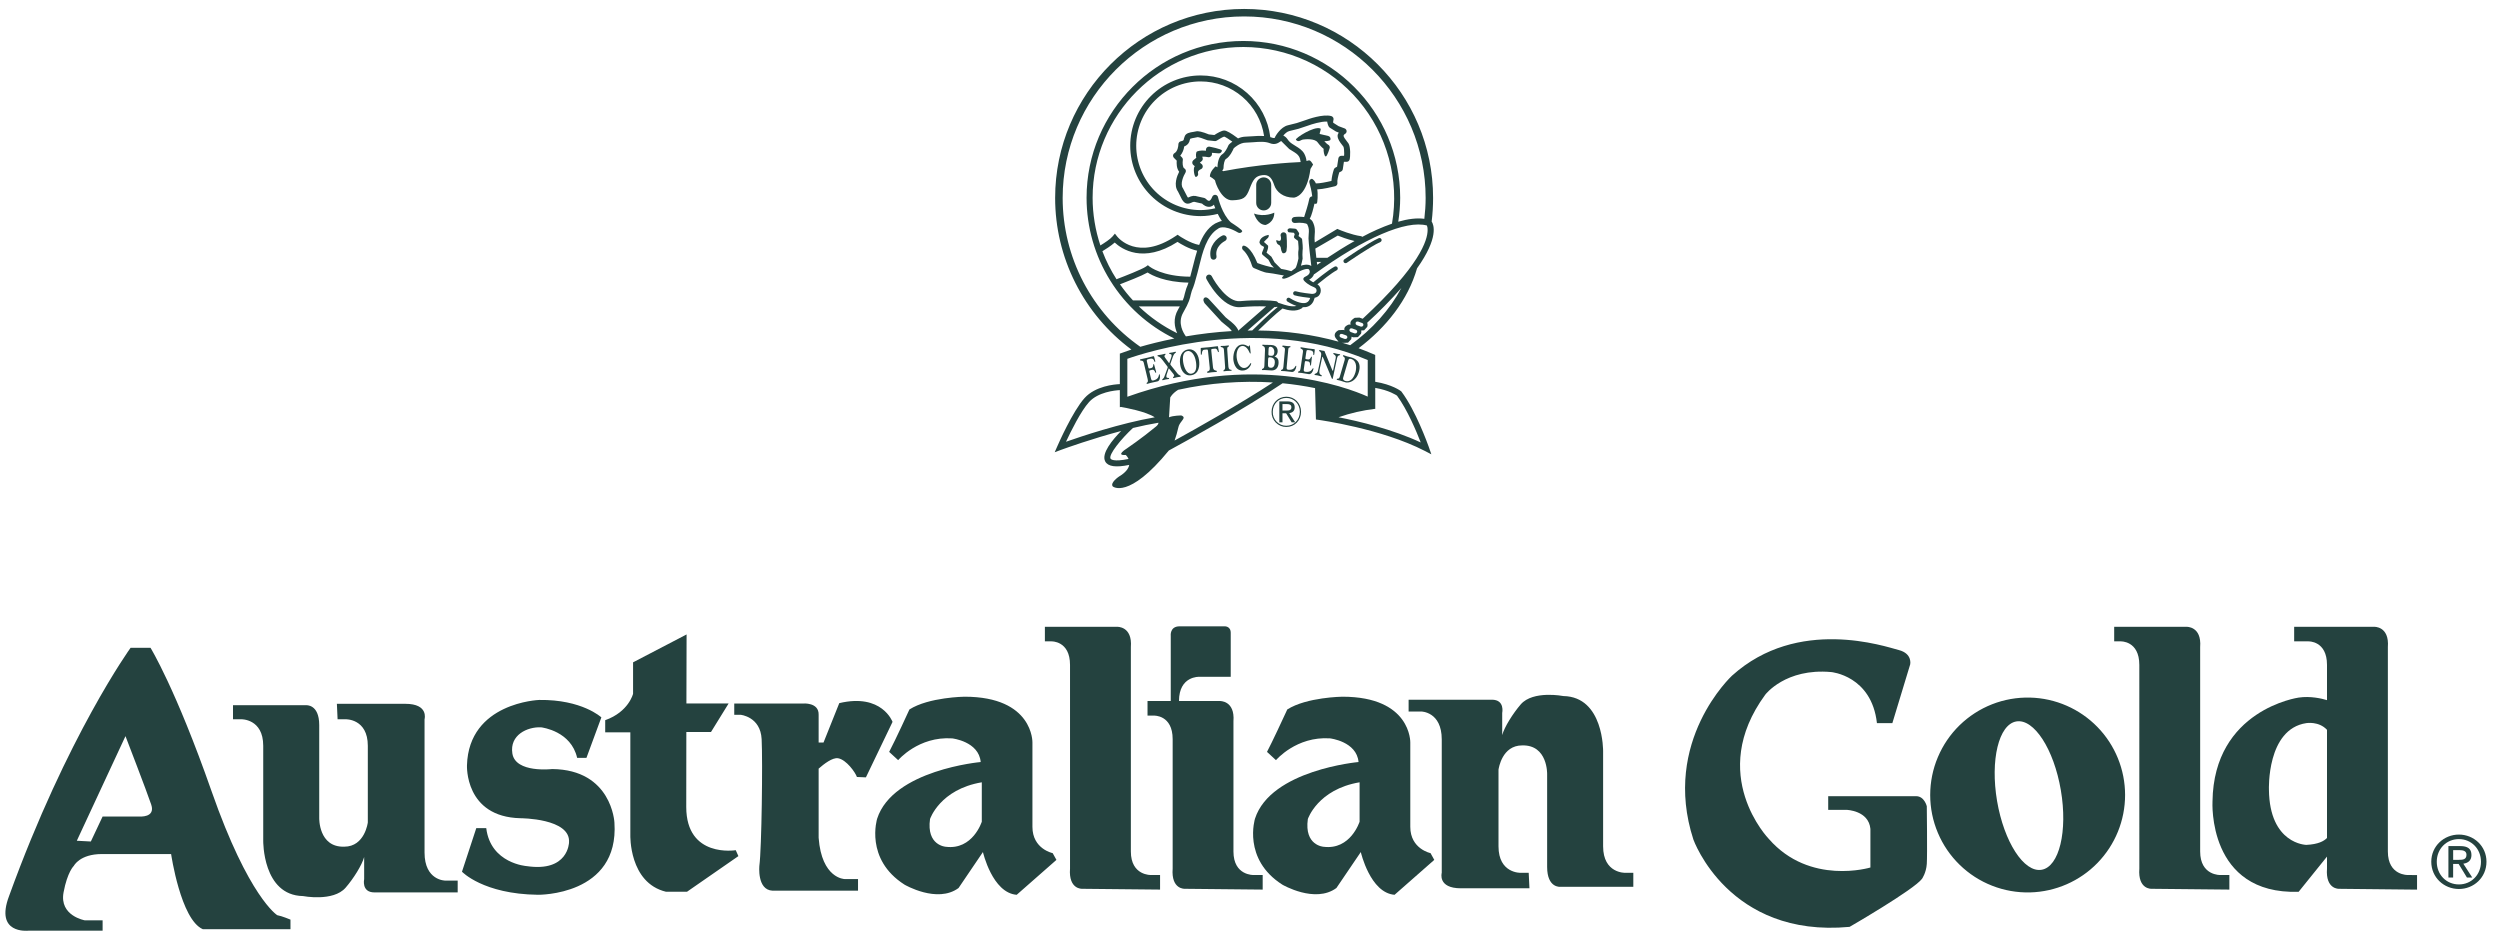 <?xml version="1.0" encoding="UTF-8"?>
<svg xmlns="http://www.w3.org/2000/svg" width="110" height="41" viewBox="0 0 110 41" fill="none">
  <g clip-path="url(#clip0_864_50)">
    <path fill-rule="evenodd" clip-rule="evenodd" d="M5.747 28.502C5.747 28.502 2.959 32.36 0.399 39.426C-0.235 41.103 1.203 40.956 1.271 40.949C1.273 40.949 1.273 40.949 1.273 40.949H4.515V40.496H3.737C3.737 40.496 2.602 40.301 2.797 39.264C2.966 38.356 3.25 38.096 3.25 38.096C3.25 38.096 3.51 37.578 4.482 37.578H7.529C7.529 37.578 7.951 40.463 8.923 40.884H12.781V40.463C12.781 40.463 12.393 40.301 12.198 40.268C12.198 40.268 10.945 39.489 9.312 34.822C7.724 30.285 6.622 28.502 6.622 28.502H5.747ZM4.515 35.926L3.997 37.026L3.38 36.993L5.521 32.39C5.521 32.39 6.46 34.824 6.655 35.406C6.849 35.989 6.136 35.926 6.136 35.926H4.515Z" fill="#24423F"></path>
    <path fill-rule="evenodd" clip-rule="evenodd" d="M14.046 35.99C14.046 35.99 14.012 37.288 15.147 37.254C16.055 37.254 16.185 36.185 16.184 36.187V32.815C16.184 31.617 15.212 31.648 15.212 31.648H14.854L14.823 30.968H17.837C18.876 30.968 18.68 31.648 18.68 31.648V37.514C18.68 38.746 19.588 38.746 19.588 38.746H20.138V39.266H16.476C15.893 39.266 16.023 38.681 16.023 38.681V37.709C15.926 38.065 15.552 38.662 15.206 39.059C14.661 39.686 13.332 39.427 13.332 39.427C11.549 39.395 11.582 36.995 11.582 36.995V32.814C11.582 31.616 10.609 31.647 10.609 31.647H10.252V31.03H13.462C13.462 31.03 14.046 30.966 14.046 31.906V35.99ZM68.074 34.061C68.074 34.061 68.107 32.766 66.973 32.798C66.096 32.798 65.945 33.795 65.935 33.862C65.934 33.864 65.934 33.865 65.934 33.865V37.238C65.934 38.436 66.907 38.404 66.907 38.404H67.263L67.296 39.085H64.281C63.244 39.085 63.437 38.404 63.437 38.404V32.536C63.437 31.306 62.53 31.306 62.53 31.306H61.979V30.787H65.642C66.226 30.787 66.097 31.372 66.097 31.372V32.343C66.195 31.987 66.569 31.391 66.914 30.991C67.458 30.366 68.787 30.626 68.787 30.626C70.57 30.657 70.537 33.056 70.537 33.056V37.238C70.537 38.436 71.51 38.404 71.51 38.404H71.866V39.02H68.657C68.657 39.02 68.074 39.086 68.074 38.146V34.061ZM25.804 33.345H25.394C25.126 32.173 23.872 32.011 23.806 32.002C23.804 32.002 23.803 32.002 23.803 32.002C23.202 31.975 22.417 32.339 22.544 33.153C22.681 34.029 24.296 33.838 24.296 33.838C26.925 33.864 27.035 36.193 27.035 36.193C27.253 39.425 23.667 39.37 23.667 39.37C21.257 39.341 20.327 38.355 20.327 38.355L20.956 36.439H21.395C21.586 37.999 23.174 38.109 23.174 38.109C25.009 38.383 25.037 37.069 25.037 37.069C25.119 36.002 22.901 36.002 22.901 36.002C20.437 35.945 20.547 33.672 20.547 33.672C20.628 30.906 23.723 30.798 23.723 30.798C25.613 30.772 26.46 31.565 26.46 31.565L25.804 33.345ZM30.195 35.507C30.195 37.77 32.373 37.408 32.373 37.408L32.489 37.669L30.228 39.237H29.303C27.67 38.841 27.735 36.744 27.735 36.744V32.222H26.629V31.688C27.663 31.322 27.855 30.527 27.855 30.527V29.143L30.21 27.915L30.202 30.953H32.059L31.284 32.208H30.199C30.197 33.445 30.195 34.681 30.195 35.507ZM37.704 34.187C37.638 33.99 37.242 33.429 36.879 33.364C36.634 33.317 36.247 33.62 36.02 33.82V36.862C36.153 38.661 37.159 38.678 37.159 38.678H37.753V39.19H33.991C33.297 39.156 33.413 38.084 33.413 38.084C33.512 37.341 33.562 33.513 33.512 32.523C33.462 31.533 32.588 31.451 32.588 31.451H32.307V30.955H35.328C35.328 30.955 36.037 30.89 36.02 31.451V32.671H36.235L36.928 30.938C38.809 30.491 39.272 31.763 39.272 31.763L38.1 34.204L37.704 34.187ZM39.519 33.447L39.123 33.083C39.404 32.554 40.015 31.217 40.015 31.216C40.873 30.673 42.44 30.655 42.44 30.655C45.477 30.655 45.427 32.67 45.427 32.67V36.383C45.427 37.357 46.318 37.538 46.318 37.538L46.483 37.835L44.735 39.371C43.661 39.289 43.249 37.49 43.249 37.49L42.176 39.073C41.236 39.767 39.8 38.925 39.8 38.925C38.034 37.801 38.595 36.02 38.595 36.02C39.29 33.874 43.151 33.529 43.151 33.529C43.068 32.62 41.897 32.489 41.897 32.489C40.411 32.389 39.519 33.447 39.519 33.447ZM43.199 36.154V34.421C41.35 34.734 40.921 36.038 40.921 36.038C40.756 37.209 41.615 37.258 41.615 37.258C42.803 37.409 43.199 36.154 43.199 36.154Z" fill="#24423F"></path>
    <path fill-rule="evenodd" clip-rule="evenodd" d="M56.143 33.447L55.748 33.083C55.98 32.643 56.442 31.645 56.592 31.32C56.622 31.254 56.64 31.216 56.64 31.216C57.498 30.673 59.065 30.655 59.065 30.655C62.102 30.655 62.053 32.67 62.053 32.67V36.383C62.053 37.356 62.944 37.538 62.944 37.538L63.108 37.835L61.361 39.371C60.287 39.288 59.875 37.49 59.875 37.49L58.802 39.072C57.861 39.767 56.424 38.925 56.424 38.925C54.659 37.801 55.22 36.02 55.22 36.02C55.914 33.874 59.776 33.529 59.776 33.529C59.693 32.62 58.52 32.488 58.52 32.488C57.035 32.388 56.143 33.447 56.143 33.447ZM59.822 36.154V34.421C57.974 34.734 57.545 36.038 57.545 36.038C57.38 37.209 58.238 37.258 58.238 37.258C59.427 37.409 59.822 36.154 59.822 36.154Z" fill="#24423F"></path>
    <path d="M47.081 29.255C47.081 28.185 46.26 28.22 46.26 28.22H45.975V27.579H49.151C49.151 27.579 49.83 27.543 49.758 28.472V37.466C49.758 38.537 50.651 38.501 50.651 38.501H51.043V39.142L47.616 39.107C47.616 39.107 47.01 39.144 47.081 38.216V29.255ZM94.13 29.255C94.13 28.185 93.309 28.22 93.309 28.22H93.024V27.579H96.201C96.201 27.579 96.879 27.543 96.807 28.472V37.466C96.807 38.537 97.701 38.501 97.701 38.501H98.092V39.142L94.667 39.107C94.667 39.107 94.06 39.144 94.131 38.216L94.13 29.255ZM55.165 38.501C55.165 38.501 54.272 38.537 54.272 37.466V31.736C54.343 30.81 53.666 30.845 53.666 30.845H51.876C51.876 29.735 52.767 29.779 52.767 29.779H54.152V27.845C54.152 27.532 53.865 27.558 53.865 27.558H51.905C51.461 27.558 51.513 27.976 51.513 27.976V30.845H50.491V31.487H50.776C50.776 31.487 51.597 31.451 51.597 32.524V38.216C51.525 39.144 52.132 39.107 52.132 39.107L55.558 39.142V38.501H55.165ZM82.585 31.817H83.264L84.049 29.231C84.049 29.231 84.153 28.761 83.551 28.603C82.95 28.448 79.109 27.114 76.209 29.729C76.209 29.729 73.1 32.603 74.509 36.94C74.509 36.94 76.051 41.28 81.382 40.782C81.382 40.782 84.23 39.136 84.57 38.665C84.57 38.665 84.753 38.405 84.779 38.012C84.806 37.62 84.779 35.476 84.779 35.476C84.779 35.476 84.675 35.032 84.309 35.032H80.441V35.634H81.253C81.253 35.634 82.22 35.66 82.298 36.47V38.17C82.298 38.17 79.632 38.978 77.829 36.913C77.829 36.913 75.086 34.092 77.672 30.565C77.672 30.565 78.561 29.387 80.573 29.571C80.573 29.57 82.35 29.728 82.585 31.817Z" fill="#24423F"></path>
    <path fill-rule="evenodd" clip-rule="evenodd" d="M87.651 30.988C88.184 30.779 88.754 30.679 89.326 30.694C90.443 30.722 91.505 31.186 92.286 31.987C93.066 32.787 93.503 33.86 93.504 34.978C93.504 36.096 93.068 37.17 92.288 37.971C91.508 38.772 90.446 39.236 89.329 39.266C88.757 39.281 88.187 39.181 87.654 38.972C87.121 38.764 86.635 38.451 86.225 38.051C85.815 37.652 85.489 37.175 85.267 36.647C85.044 36.12 84.929 35.553 84.929 34.981C84.929 34.409 85.043 33.842 85.266 33.315C85.488 32.787 85.813 32.31 86.223 31.91C86.633 31.511 87.119 31.197 87.651 30.988ZM88.719 31.743C89.495 31.611 90.371 32.965 90.677 34.767C90.985 36.572 90.606 38.14 89.83 38.27C89.055 38.402 88.178 37.048 87.871 35.244C87.566 33.443 87.944 31.874 88.719 31.743Z" fill="#24423F"></path>
    <path fill-rule="evenodd" clip-rule="evenodd" d="M105.066 37.466C105.066 38.537 105.958 38.501 105.958 38.501L106.35 38.502V39.144L102.923 39.108C102.923 39.108 102.317 39.145 102.388 38.217V37.69L101.14 39.239C97.115 39.371 97.35 35.266 97.35 35.266C97.402 31.217 101.14 30.694 101.14 30.694C101.655 30.617 102.155 30.735 102.388 30.806V29.255C102.388 28.185 101.568 28.22 101.568 28.22H100.943V27.579H104.46C104.46 27.579 105.137 27.543 105.066 28.472V37.466ZM99.833 34.745C99.859 37.15 101.479 37.175 101.479 37.175C101.996 37.15 102.256 37.01 102.388 36.87V32.112C102.026 31.723 101.479 31.817 101.479 31.817C99.728 32.079 99.833 34.745 99.833 34.745Z" fill="#24423F"></path>
    <path fill-rule="evenodd" clip-rule="evenodd" d="M109.405 37.916C109.405 38.61 108.846 39.116 108.193 39.116C107.535 39.116 106.976 38.61 106.976 37.916C106.976 37.227 107.535 36.721 108.193 36.721C108.846 36.721 109.405 37.227 109.405 37.916ZM107.218 37.916C107.218 37.347 107.645 36.92 108.193 36.92C108.736 36.92 109.163 37.347 109.163 37.916C109.163 38.492 108.737 38.915 108.193 38.915C107.645 38.915 107.218 38.492 107.218 37.916Z" fill="#24423F"></path>
    <path fill-rule="evenodd" clip-rule="evenodd" d="M108.179 38.012H107.938V38.61H107.73V37.228H108.255C108.582 37.228 108.744 37.348 108.744 37.622C108.744 37.867 108.588 37.976 108.386 38.002L108.778 38.61H108.544L108.179 38.012ZM107.939 37.406V37.833H108.189C108.366 37.833 108.525 37.821 108.525 37.608C108.525 37.437 108.37 37.406 108.224 37.406H107.939Z" fill="#24423F"></path>
    <path d="M53.42 11.426C53.455 11.419 53.485 11.399 53.505 11.37C53.525 11.341 53.532 11.306 53.526 11.271C53.445 10.84 53.874 10.615 53.893 10.606C53.91 10.599 53.925 10.588 53.938 10.575C53.951 10.562 53.961 10.547 53.967 10.53C53.974 10.512 53.977 10.494 53.976 10.476C53.975 10.458 53.97 10.44 53.962 10.423C53.954 10.407 53.942 10.392 53.928 10.381C53.914 10.369 53.898 10.36 53.88 10.355C53.862 10.35 53.844 10.349 53.826 10.351C53.808 10.354 53.79 10.36 53.775 10.369C53.558 10.478 53.172 10.817 53.267 11.32C53.27 11.337 53.276 11.353 53.286 11.368C53.295 11.382 53.307 11.395 53.322 11.405C53.336 11.415 53.352 11.421 53.369 11.425C53.386 11.429 53.403 11.429 53.42 11.426ZM53.326 6.784V6.724L53.622 6.748C53.639 6.749 53.657 6.747 53.673 6.742C53.69 6.736 53.705 6.728 53.718 6.716C53.731 6.705 53.742 6.691 53.75 6.675C53.758 6.66 53.762 6.643 53.763 6.626C53.769 6.554 53.204 6.451 53.204 6.451C53.186 6.45 53.168 6.453 53.151 6.459C53.134 6.465 53.119 6.474 53.105 6.487C53.092 6.499 53.082 6.514 53.074 6.53C53.067 6.547 53.063 6.564 53.062 6.582V6.633C52.945 6.62 52.793 6.614 52.674 6.662C52.609 6.687 52.617 6.886 52.637 6.942L52.503 7.053C52.489 7.066 52.478 7.082 52.47 7.099C52.463 7.117 52.459 7.136 52.459 7.155C52.459 7.174 52.463 7.193 52.47 7.21C52.478 7.228 52.489 7.243 52.503 7.256L52.571 7.312C52.481 7.399 52.554 7.807 52.624 7.786C52.658 7.777 52.686 7.754 52.703 7.723C52.72 7.693 52.725 7.657 52.715 7.623C52.683 7.513 52.812 7.456 52.837 7.446C52.862 7.436 52.883 7.419 52.898 7.398C52.913 7.376 52.922 7.35 52.922 7.324C52.922 7.304 52.918 7.285 52.91 7.268C52.901 7.251 52.89 7.235 52.875 7.223L52.794 7.157L52.875 7.089C52.895 7.072 52.91 7.05 52.917 7.024C52.924 6.998 52.924 6.971 52.915 6.946L52.896 6.892C52.986 6.889 53.076 6.897 53.164 6.916C53.244 6.93 53.326 6.864 53.326 6.784ZM58.239 6.546C58.228 6.625 58.262 6.873 58.329 6.883C58.402 6.892 58.51 6.499 58.51 6.499C58.513 6.47 58.506 6.442 58.492 6.417C58.477 6.392 58.456 6.373 58.43 6.361C58.43 6.361 58.374 6.331 58.27 6.21C58.27 6.21 58.521 6.217 58.54 6.146C58.549 6.113 58.544 6.076 58.527 6.046C58.51 6.016 58.481 5.993 58.447 5.984C58.447 5.984 58.169 5.923 58.064 5.894C58.064 5.828 58.144 5.675 58.095 5.654C57.818 5.536 56.983 6.083 57.02 6.145C57.059 6.208 57.14 6.229 57.202 6.192C57.241 6.171 57.282 6.154 57.325 6.141C57.452 6.12 57.846 6.093 57.971 6.258C58.088 6.414 58.175 6.498 58.239 6.546ZM56.309 10.799L56.356 10.892C56.352 10.932 56.392 11.135 56.458 11.143C56.529 11.153 56.594 11.105 56.606 11.034C56.606 11.034 56.625 10.866 56.624 10.859C56.627 10.682 56.621 10.505 56.606 10.329C56.603 10.312 56.597 10.296 56.587 10.281C56.578 10.266 56.565 10.254 56.551 10.244C56.537 10.234 56.52 10.227 56.504 10.223C56.486 10.22 56.469 10.219 56.452 10.223C56.421 10.228 56.394 10.244 56.374 10.268C56.355 10.291 56.344 10.321 56.344 10.352C56.344 10.361 56.45 10.696 56.187 10.57C56.12 10.539 56.169 10.714 56.232 10.752L56.309 10.799Z" fill="#24423F"></path>
    <path d="M55.681 9.9C55.681 9.9 56.069 9.802 56.069 9.356C56.069 9.356 55.642 9.57 55.176 9.395C55.176 9.395 55.312 9.881 55.681 9.9ZM55.603 9.259C55.691 9.259 55.775 9.224 55.836 9.162C55.898 9.1 55.933 9.017 55.933 8.929V8.153C55.935 8.108 55.928 8.064 55.913 8.022C55.897 7.979 55.873 7.941 55.843 7.908C55.812 7.876 55.775 7.85 55.733 7.832C55.692 7.814 55.648 7.805 55.603 7.805C55.558 7.805 55.514 7.814 55.472 7.832C55.431 7.85 55.394 7.876 55.363 7.908C55.332 7.941 55.308 7.979 55.293 8.022C55.277 8.064 55.271 8.108 55.273 8.153V8.929C55.273 9.112 55.421 9.259 55.603 9.259ZM60.662 10.48C60.224 10.672 59.196 11.382 59.151 11.412C59.131 11.426 59.118 11.448 59.113 11.472C59.109 11.496 59.114 11.521 59.128 11.541C59.157 11.582 59.215 11.594 59.257 11.565C59.267 11.557 60.315 10.834 60.736 10.649C60.758 10.639 60.776 10.621 60.785 10.598C60.794 10.575 60.793 10.55 60.784 10.527C60.774 10.505 60.755 10.487 60.732 10.478C60.709 10.47 60.684 10.47 60.662 10.48Z" fill="#24423F"></path>
    <path d="M55.976 18.12L55.976 18.12V18.119C55.976 17.755 56.25 17.482 56.6 17.482C56.946 17.482 57.219 17.755 57.219 18.119C57.219 18.49 56.946 18.76 56.6 18.76L56.6 18.76C56.517 18.761 56.434 18.745 56.357 18.713C56.28 18.68 56.21 18.633 56.151 18.573C56.093 18.514 56.047 18.442 56.017 18.365C55.987 18.287 55.973 18.203 55.976 18.12Z" stroke="#24423F" stroke-width="0.053"></path>
    <path fill-rule="evenodd" clip-rule="evenodd" d="M56.589 18.183H56.429V18.582H56.29V17.661H56.641C56.858 17.661 56.967 17.741 56.967 17.923C56.967 18.087 56.863 18.16 56.727 18.176L56.989 18.582H56.833L56.589 18.183ZM56.429 17.779V18.064H56.597C56.715 18.064 56.821 18.056 56.821 17.915C56.821 17.8 56.719 17.779 56.62 17.779H56.429Z" fill="#24423F"></path>
    <path fill-rule="evenodd" clip-rule="evenodd" d="M50.991 16.511C50.997 16.485 51.001 16.467 51.013 16.464C51.017 16.463 51.026 16.466 51.033 16.497C51.061 16.617 51.024 16.76 50.928 16.782C50.813 16.81 50.743 16.824 50.692 16.834C50.665 16.84 50.644 16.844 50.624 16.849C50.608 16.852 50.591 16.858 50.571 16.864C50.544 16.872 50.514 16.881 50.477 16.89C50.462 16.893 50.453 16.887 50.451 16.878C50.445 16.851 50.457 16.843 50.471 16.834C50.494 16.818 50.525 16.797 50.497 16.681L50.325 15.96C50.306 15.877 50.255 15.872 50.215 15.869C50.188 15.867 50.166 15.865 50.159 15.84C50.157 15.826 50.162 15.812 50.179 15.808C50.195 15.804 50.216 15.8 50.244 15.794C50.296 15.783 50.372 15.768 50.488 15.74C50.526 15.731 50.565 15.721 50.605 15.71C50.649 15.698 50.696 15.685 50.75 15.672C50.764 15.668 50.777 15.682 50.781 15.695L50.821 15.847C50.821 15.847 50.821 15.848 50.821 15.848C50.828 15.868 50.846 15.917 50.819 15.923C50.801 15.927 50.794 15.907 50.785 15.882C50.766 15.829 50.739 15.751 50.589 15.787C50.449 15.819 50.446 15.822 50.469 15.929L50.521 16.145C50.537 16.21 50.54 16.221 50.59 16.209L50.663 16.192C50.73 16.176 50.738 16.106 50.743 16.06C50.745 16.038 50.747 16.022 50.755 16.02C50.755 16.02 50.755 16.02 50.756 16.02C50.764 16.017 50.775 16.014 50.785 16.053L50.859 16.325C50.86 16.328 50.861 16.33 50.862 16.333C50.869 16.357 50.881 16.401 50.858 16.406C50.844 16.409 50.834 16.389 50.822 16.363C50.801 16.318 50.77 16.254 50.693 16.271L50.608 16.292C50.559 16.303 50.563 16.32 50.581 16.394C50.583 16.4 50.584 16.405 50.586 16.412L50.632 16.608C50.633 16.613 50.634 16.618 50.635 16.623C50.656 16.71 50.668 16.76 50.746 16.741C50.952 16.692 50.977 16.576 50.991 16.511ZM51.543 16.102L51.787 16.409C51.85 16.488 51.896 16.51 51.923 16.522C51.94 16.53 51.95 16.535 51.953 16.549C51.957 16.569 51.943 16.575 51.897 16.584C51.888 16.586 51.877 16.587 51.866 16.588C51.845 16.59 51.821 16.592 51.785 16.6C51.764 16.605 51.746 16.61 51.73 16.614C51.699 16.622 51.675 16.628 51.651 16.632C51.65 16.633 51.648 16.633 51.647 16.634C51.633 16.636 51.618 16.639 51.614 16.617C51.61 16.595 51.623 16.585 51.636 16.575C51.652 16.564 51.668 16.552 51.662 16.521C51.655 16.49 51.639 16.461 51.617 16.438L51.471 16.257C51.465 16.25 51.459 16.243 51.454 16.236C51.439 16.218 51.429 16.206 51.426 16.206C51.424 16.207 51.419 16.222 51.41 16.248C51.407 16.256 51.404 16.266 51.401 16.276L51.339 16.462C51.324 16.5 51.318 16.539 51.32 16.579C51.329 16.624 51.362 16.626 51.392 16.627C51.416 16.628 51.438 16.63 51.443 16.654C51.445 16.666 51.439 16.674 51.416 16.678C51.385 16.684 51.361 16.687 51.34 16.689C51.323 16.691 51.308 16.693 51.292 16.696C51.273 16.7 51.254 16.705 51.235 16.711C51.217 16.716 51.199 16.721 51.181 16.725C51.177 16.725 51.173 16.726 51.169 16.727C51.151 16.731 51.139 16.733 51.136 16.715C51.133 16.699 51.144 16.689 51.161 16.674C51.182 16.655 51.211 16.63 51.229 16.579L51.361 16.222C51.363 16.214 51.366 16.206 51.369 16.198C51.376 16.178 51.382 16.161 51.381 16.152C51.378 16.14 51.356 16.111 51.337 16.088C51.334 16.084 51.331 16.079 51.328 16.076L51.154 15.846C51.049 15.708 50.991 15.691 50.96 15.682C50.943 15.677 50.934 15.674 50.929 15.653C50.927 15.637 50.931 15.63 50.953 15.626C50.963 15.624 50.975 15.623 50.991 15.621C51.017 15.617 51.053 15.613 51.109 15.602C51.163 15.592 51.194 15.583 51.217 15.576C51.232 15.572 51.243 15.569 51.256 15.567C51.282 15.562 51.283 15.572 51.284 15.581L51.284 15.581C51.287 15.598 51.275 15.609 51.262 15.621C51.246 15.636 51.228 15.651 51.235 15.682C51.24 15.7 51.248 15.717 51.26 15.732L51.417 15.95C51.418 15.951 51.419 15.952 51.42 15.953C51.428 15.964 51.436 15.976 51.443 15.974C51.45 15.972 51.456 15.956 51.461 15.94C51.462 15.937 51.462 15.934 51.463 15.931L51.527 15.749C51.552 15.678 51.556 15.653 51.55 15.625C51.543 15.586 51.511 15.581 51.484 15.577C51.465 15.574 51.448 15.572 51.445 15.556C51.439 15.528 51.459 15.526 51.463 15.526C51.498 15.519 51.524 15.516 51.547 15.513C51.561 15.512 51.574 15.51 51.586 15.508C51.601 15.505 51.616 15.501 51.632 15.496C51.654 15.49 51.679 15.483 51.711 15.477C51.731 15.473 51.739 15.48 51.742 15.496C51.744 15.509 51.735 15.516 51.72 15.527C51.694 15.546 51.648 15.579 51.611 15.684L51.519 15.948C51.519 15.949 51.518 15.95 51.518 15.951C51.505 15.983 51.492 16.013 51.495 16.029C51.499 16.049 51.511 16.063 51.53 16.086C51.534 16.091 51.538 16.097 51.543 16.102ZM51.927 16.043C51.876 15.7 51.994 15.419 52.275 15.374C52.503 15.336 52.708 15.512 52.758 15.844C52.79 16.064 52.776 16.459 52.401 16.514C52.165 16.549 51.975 16.362 51.927 16.043ZM52.059 15.932C52.093 16.16 52.217 16.477 52.426 16.441C52.628 16.407 52.662 16.186 52.623 15.927C52.571 15.581 52.401 15.42 52.249 15.446C52.052 15.48 52.026 15.704 52.059 15.932Z" fill="#24423F"></path>
    <path fill-rule="evenodd" clip-rule="evenodd" d="M61.667 17.235L61.655 17.221L61.642 17.21L61.642 17.21C61.621 17.194 61.255 16.919 60.509 16.798V15.619L60.411 15.575C60.202 15.485 59.991 15.401 59.778 15.322C61.002 14.396 61.949 13.198 62.35 11.807C63.311 10.453 63.087 9.889 62.993 9.747C63.035 9.406 63.056 9.057 63.056 8.71C63.058 4.124 59.328 0.394 54.742 0.394C50.158 0.394 46.426 4.124 46.426 8.71C46.426 10.007 46.73 11.285 47.313 12.443C47.895 13.601 48.74 14.607 49.781 15.38C49.386 15.515 49.273 15.559 49.273 15.559V16.901C49.028 16.911 48.198 16.987 47.723 17.512C47.199 18.091 46.559 19.551 46.532 19.613L46.407 19.898L46.699 19.789L46.722 19.781L46.722 19.781L46.722 19.781L46.722 19.781L46.722 19.781L46.722 19.781L46.722 19.781C46.898 19.717 48.044 19.304 49.331 18.963C48.956 19.344 48.446 19.952 48.629 20.302C48.748 20.528 49.088 20.578 49.686 20.456C49.658 20.609 49.539 20.787 49.235 20.969C49.235 20.969 48.827 21.243 48.963 21.404C48.963 21.404 49.653 21.993 51.428 19.823C52.121 19.446 54.722 18.017 56.436 16.863C56.915 16.91 57.391 16.981 57.863 17.077L57.901 18.458L58.012 18.474L58.013 18.474C58.056 18.48 60.775 18.854 62.687 19.838L62.98 19.99L62.871 19.678L62.867 19.665C62.809 19.506 62.289 18.065 61.667 17.235ZM52.18 14.801C52.077 14.662 51.794 14.217 52.062 13.752C52.324 13.299 52.362 13.116 52.392 12.969L52.44 12.796C52.538 12.569 52.574 12.435 52.69 12.003L52.694 11.987L52.773 11.674L52.773 11.672C52.9 11.148 53.091 10.357 53.597 10.063C53.597 10.063 53.806 9.842 54.479 10.234C54.494 10.243 54.511 10.248 54.528 10.25C54.545 10.252 54.563 10.25 54.58 10.245C54.596 10.24 54.612 10.232 54.625 10.221C54.638 10.21 54.65 10.196 54.657 10.181C54.687 10.125 54.304 9.879 54.191 9.806L54.191 9.805C54.172 9.793 54.16 9.786 54.159 9.785C53.771 9.426 53.605 8.728 53.593 8.679L53.593 8.676C53.587 8.648 53.572 8.623 53.551 8.605C53.529 8.586 53.503 8.575 53.475 8.572C53.446 8.57 53.418 8.577 53.394 8.592C53.37 8.606 53.352 8.629 53.341 8.655C53.299 8.761 53.248 8.83 53.204 8.836C53.155 8.845 53.086 8.783 53.061 8.754C53.039 8.731 53.011 8.715 52.981 8.708L52.697 8.645C52.555 8.598 52.448 8.609 52.293 8.686L52.271 8.694C52.26 8.679 52.249 8.663 52.238 8.647C52.238 8.647 52.065 8.307 52.051 8.286C51.906 8.099 52.081 7.723 52.161 7.595C52.17 7.579 52.176 7.561 52.178 7.543C52.18 7.525 52.179 7.507 52.174 7.49C52.169 7.472 52.161 7.456 52.149 7.441C52.138 7.427 52.124 7.415 52.108 7.407C52.035 7.37 52.025 7.167 52.044 7.042C52.046 7.035 52.047 7.028 52.047 7.021C52.047 6.985 52.032 6.951 52.007 6.926L51.931 6.851C52.026 6.734 52.087 6.593 52.105 6.444C52.269 6.382 52.335 6.258 52.347 6.173C52.353 6.156 52.364 6.125 52.369 6.106C52.427 6.085 52.487 6.071 52.548 6.064L52.697 6.034C52.737 6.032 52.934 6.092 53.11 6.165C53.121 6.171 53.133 6.174 53.146 6.175L53.45 6.208C53.48 6.212 53.511 6.204 53.537 6.187C53.669 6.1 53.817 6.02 53.865 6.01C53.921 6.028 54.08 6.129 54.224 6.233C54.151 6.286 54.101 6.333 54.084 6.349L54.078 6.354C54.065 6.367 54.055 6.383 54.048 6.399C53.999 6.522 53.889 6.719 53.8 6.772C53.597 6.894 53.571 7.242 53.568 7.361C53.542 7.345 53.515 7.331 53.488 7.318C53.488 7.318 53.234 7.531 53.234 7.765C53.234 7.765 53.468 7.901 53.468 7.96C53.468 8.017 53.74 8.832 54.224 8.813C54.71 8.794 54.827 8.716 54.982 8.308C55.137 7.901 55.234 7.745 55.545 7.706C55.855 7.668 55.972 7.862 56.069 8.154C56.165 8.444 56.466 8.696 56.923 8.696C57 8.696 57.505 8.6 57.66 7.435L57.776 7.241C57.776 7.241 57.7 7.105 57.641 7.066C57.61 7.045 57.544 7.062 57.487 7.084C57.474 6.967 57.439 6.854 57.382 6.752C57.29 6.599 57.156 6.516 57.014 6.429L57.009 6.426L56.871 6.338C56.78 6.283 56.703 6.207 56.645 6.118C56.599 6.052 56.537 6 56.465 5.965C56.538 5.878 56.631 5.792 56.729 5.767L57.132 5.667L57.546 5.529C57.711 5.467 58.131 5.336 58.397 5.349C58.397 5.355 58.424 5.559 58.508 5.615L58.783 5.787C58.79 5.79 58.82 5.802 58.858 5.816L58.904 5.834L58.894 5.854L58.894 5.854C58.873 5.891 58.854 5.927 58.854 5.977C58.854 6.123 58.963 6.262 59.051 6.374L59.111 6.454C59.134 6.494 59.145 6.635 59.145 6.757C59.145 6.787 59.143 6.806 59.141 6.827C59.14 6.835 59.139 6.844 59.138 6.854H59.02C58.988 6.854 58.958 6.866 58.934 6.886C58.91 6.907 58.894 6.935 58.889 6.966L58.831 7.336L58.759 7.374C58.743 7.381 58.729 7.392 58.718 7.405C58.706 7.418 58.698 7.433 58.692 7.45C58.636 7.615 58.6 7.787 58.583 7.961C58.357 8.015 58.049 8.076 57.897 8.07C57.883 8.014 57.772 7.85 57.703 7.87C57.687 7.875 57.671 7.883 57.657 7.894C57.644 7.905 57.633 7.918 57.624 7.933C57.616 7.948 57.611 7.965 57.609 7.982C57.607 7.999 57.608 8.017 57.613 8.034C57.648 8.149 57.716 8.424 57.738 8.639C57.708 8.641 57.679 8.652 57.656 8.671C57.633 8.69 57.617 8.716 57.61 8.745C57.56 9.001 57.439 9.372 57.397 9.502C57.388 9.53 57.382 9.547 57.382 9.55C57.238 9.532 57.093 9.531 56.95 9.549C56.915 9.553 56.883 9.571 56.861 9.598C56.84 9.626 56.83 9.661 56.834 9.696C56.839 9.73 56.856 9.762 56.884 9.784C56.911 9.805 56.947 9.815 56.981 9.811C57.223 9.783 57.49 9.814 57.521 9.874C57.604 10.041 57.596 10.151 57.583 10.303L57.574 10.488C57.574 10.659 57.662 11.412 57.697 11.703C57.545 11.601 57.328 11.66 57.241 11.691C57.267 11.606 57.291 11.508 57.315 11.382C57.305 11.267 57.304 11.15 57.313 11.035C57.338 10.939 57.305 10.632 57.294 10.541C57.293 10.528 57.289 10.516 57.283 10.505C57.276 10.495 57.268 10.485 57.258 10.478L57.135 10.385C57.135 10.385 57.162 10.306 57.163 10.286C57.163 10.268 57.158 10.25 57.147 10.235L57.059 10.104C57.05 10.092 57.038 10.082 57.025 10.075C57.012 10.068 56.997 10.063 56.982 10.062L56.769 10.045C56.719 10.041 56.654 10.074 56.649 10.125C56.648 10.13 56.665 10.216 56.71 10.221L56.929 10.242L56.968 10.301C56.968 10.301 56.935 10.399 56.933 10.419C56.933 10.447 56.947 10.475 56.971 10.493L57.115 10.6C57.132 10.765 57.145 10.951 57.135 10.991C57.11 11.088 57.128 11.326 57.132 11.372C57.096 11.552 57.034 11.761 57 11.796C56.995 11.801 56.817 11.933 56.817 11.933C56.67 11.889 56.52 11.855 56.369 11.83L56.081 11.543C56.038 11.458 55.991 11.375 55.941 11.294L55.728 11.117C55.787 10.973 55.813 10.865 55.794 10.808C55.794 10.808 55.623 10.651 55.612 10.645C55.624 10.624 55.788 10.467 55.788 10.467C55.827 10.434 55.848 10.325 55.798 10.337C55.391 10.424 55.417 10.679 55.418 10.686L55.478 10.782L55.619 10.866C55.619 10.889 55.578 11.006 55.533 11.106C55.525 11.125 55.524 11.146 55.528 11.165C55.533 11.185 55.544 11.203 55.559 11.216L55.809 11.425L55.933 11.652C55.935 11.655 55.947 11.666 55.964 11.684C55.986 11.707 56.019 11.739 56.054 11.776C55.805 11.73 55.561 11.662 55.324 11.573C55.031 10.842 54.722 10.766 54.678 10.823C54.657 10.851 54.647 10.886 54.652 10.92C54.656 10.955 54.674 10.986 54.702 11.007L54.702 11.008C54.716 11.02 54.941 11.21 55.095 11.711C55.101 11.729 55.11 11.746 55.123 11.76C55.135 11.774 55.15 11.785 55.167 11.793C55.308 11.855 55.648 12.002 55.771 12.002C55.826 12.002 56.151 12.058 56.492 12.122C56.451 12.157 56.4 12.207 56.412 12.232C56.47 12.358 56.956 12.061 56.956 12.061C57.296 11.852 57.542 11.795 57.595 11.855C57.616 11.882 57.724 12.047 57.418 12.182C57.364 12.205 57.328 12.264 57.356 12.316C57.365 12.334 57.429 12.435 57.663 12.567L57.751 12.608C57.848 12.648 57.913 12.68 57.925 12.746C57.949 12.864 57.866 12.942 57.703 12.929C57.7 12.929 57.218 12.879 57.008 12.815C56.985 12.811 56.962 12.815 56.942 12.827C56.923 12.839 56.908 12.858 56.901 12.88C56.895 12.902 56.897 12.926 56.907 12.947C56.917 12.968 56.934 12.984 56.955 12.993C57.149 13.051 57.531 13.096 57.649 13.109C57.615 13.216 57.56 13.286 57.48 13.317C57.255 13.402 56.877 13.199 56.749 13.114C56.739 13.107 56.728 13.102 56.716 13.1C56.704 13.097 56.692 13.097 56.68 13.1C56.668 13.102 56.657 13.107 56.647 13.113C56.636 13.12 56.628 13.129 56.621 13.139C56.608 13.159 56.602 13.184 56.607 13.208C56.611 13.232 56.625 13.253 56.645 13.267L56.646 13.268C56.667 13.281 56.837 13.39 57.045 13.462C56.818 13.515 56.544 13.422 56.351 13.355L56.238 13.321C56.229 13.304 56.216 13.288 56.2 13.276C56.184 13.264 56.165 13.256 56.146 13.252C55.928 13.216 55.307 13.183 54.563 13.251C54.03 13.299 53.479 12.469 53.312 12.144C53.295 12.116 53.267 12.095 53.235 12.086C53.203 12.077 53.169 12.081 53.139 12.096C53.11 12.111 53.087 12.137 53.075 12.168C53.064 12.199 53.064 12.233 53.077 12.264C53.105 12.319 53.767 13.588 54.587 13.514C54.959 13.48 55.334 13.469 55.708 13.482L54.523 14.515C54.511 14.526 54.501 14.539 54.494 14.553C54.405 14.338 54.199 14.177 54.048 14.062L53.928 13.963L53.191 13.16C53.241 13.213 53.087 13.02 52.99 13.105C52.905 13.182 52.982 13.308 53.001 13.338C53.006 13.345 53.007 13.347 53 13.34L53.74 14.148L53.886 14.27L53.887 14.27C53.992 14.352 54.123 14.453 54.201 14.567C53.471 14.61 52.789 14.696 52.18 14.801ZM52.347 6.173L52.343 6.186C52.347 6.173 52.349 6.159 52.349 6.145C52.349 6.154 52.349 6.163 52.347 6.173ZM59.408 15.19C59.284 15.15 59.16 15.111 59.035 15.074L59.105 15.086C59.129 15.086 59.186 15.084 59.3 15.078L59.313 15.078L59.452 14.926C59.464 14.891 59.469 14.853 59.467 14.816L59.542 14.842L59.748 14.834L59.886 14.682C59.903 14.634 59.902 14.586 59.893 14.541L60.02 14.534L60.158 14.383C60.178 14.324 60.177 14.261 60.155 14.203C60.682 13.719 61.185 13.208 61.66 12.672C61.158 13.616 60.383 14.487 59.408 15.19ZM59.941 14.368L59.984 14.321C59.992 14.3 59.991 14.277 59.981 14.256C59.972 14.236 59.955 14.22 59.934 14.213L59.754 14.148L59.69 14.151L59.647 14.199L59.65 14.263L59.698 14.307L59.877 14.371L59.941 14.368ZM59.662 14.511L59.484 14.447L59.42 14.451L59.376 14.499L59.379 14.563L59.427 14.607L59.606 14.671L59.67 14.667L59.713 14.62C59.72 14.598 59.719 14.575 59.709 14.555C59.7 14.535 59.683 14.519 59.662 14.511ZM59.256 14.773C59.247 14.765 59.238 14.76 59.227 14.756L59.049 14.692L58.985 14.694L58.942 14.743L58.944 14.806L58.991 14.85L59.17 14.914L59.235 14.912L59.278 14.864C59.282 14.854 59.284 14.843 59.283 14.832C59.283 14.821 59.28 14.81 59.275 14.8C59.27 14.79 59.264 14.78 59.256 14.773ZM59.959 14.025L59.817 13.974L59.612 13.983C59.612 13.983 59.35 14.118 59.432 14.278L59.34 14.282C59.34 14.282 59.104 14.356 59.155 14.533L59.112 14.517L58.906 14.526C58.906 14.526 58.612 14.649 58.776 14.884L58.897 15.033C57.744 14.716 56.556 14.551 55.361 14.542C55.644 14.266 56.137 13.796 56.43 13.575C56.687 13.659 57.016 13.732 57.285 13.562C57.3 13.55 57.311 13.534 57.317 13.516C57.396 13.521 57.474 13.516 57.544 13.488C57.692 13.432 57.791 13.309 57.839 13.122L57.84 13.104C57.936 13.085 57.999 13.043 58.035 13.002C58.069 12.962 58.093 12.915 58.105 12.864C58.118 12.813 58.118 12.76 58.106 12.709C58.098 12.669 58.081 12.63 58.057 12.597C58.033 12.563 58.002 12.534 57.967 12.512C58.13 12.379 58.598 12.002 58.81 11.896C58.821 11.891 58.831 11.883 58.839 11.874C58.847 11.865 58.853 11.854 58.857 11.842C58.861 11.831 58.863 11.819 58.862 11.806C58.861 11.794 58.858 11.782 58.852 11.771C58.841 11.749 58.822 11.733 58.798 11.725C58.775 11.717 58.75 11.719 58.727 11.73C58.451 11.869 57.816 12.396 57.788 12.421L57.753 12.405C57.7 12.375 57.65 12.34 57.603 12.301C57.652 12.278 57.697 12.245 57.733 12.205C57.77 12.165 57.798 12.118 57.816 12.067C57.825 12.065 57.834 12.061 57.842 12.056C60.036 10.464 61.873 9.675 62.784 9.922C62.808 9.985 62.819 10.053 62.815 10.121C62.816 10.565 62.473 11.697 59.959 14.025ZM61.249 9.831L61.248 9.841C60.798 10 60.362 10.194 59.942 10.421C59.925 10.406 59.904 10.396 59.881 10.391C59.46 10.331 58.972 10.127 58.911 10.101L58.904 10.098L58.843 10.071L57.849 10.667C57.844 10.607 57.84 10.548 57.839 10.488L57.847 10.325C57.86 10.16 57.874 9.989 57.758 9.757C57.728 9.702 57.683 9.658 57.628 9.63C57.709 9.495 57.788 9.177 57.836 8.962C57.852 8.967 57.869 8.97 57.887 8.969C57.904 8.968 57.921 8.963 57.936 8.955C57.975 8.935 57.994 8.511 57.958 8.334C58.229 8.323 58.636 8.221 58.734 8.196L58.75 8.193C58.782 8.184 58.81 8.163 58.828 8.134C58.846 8.106 58.852 8.072 58.846 8.039C58.828 7.956 58.88 7.739 58.928 7.584L59.011 7.543C59.03 7.534 59.046 7.52 59.059 7.502C59.071 7.485 59.079 7.465 59.083 7.444L59.132 7.119H59.255C59.312 7.119 59.362 7.083 59.38 7.029C59.419 6.911 59.43 6.456 59.331 6.308L59.258 6.212L59.251 6.202C59.201 6.137 59.117 6.029 59.117 5.977C59.117 5.927 59.179 5.893 59.181 5.892C59.202 5.881 59.219 5.864 59.232 5.843C59.244 5.823 59.251 5.8 59.251 5.776V5.766C59.249 5.741 59.24 5.717 59.225 5.696C59.211 5.676 59.19 5.66 59.166 5.651L58.898 5.551C58.898 5.548 58.681 5.413 58.66 5.4C58.655 5.359 58.66 5.317 58.673 5.277C58.682 5.244 58.678 5.207 58.662 5.176C58.646 5.145 58.618 5.122 58.585 5.11C58.217 5.001 57.534 5.252 57.457 5.281L57.059 5.414L56.664 5.513C56.347 5.592 56.132 5.973 56.109 6.015C56.101 6.03 56.096 6.046 56.094 6.063C56.059 6.076 56.024 6.078 55.97 6.056C55.955 6.05 55.939 6.046 55.923 6.043C55.913 6.04 55.903 6.038 55.893 6.035C55.803 5.285 55.441 4.594 54.875 4.094C54.309 3.593 53.58 3.318 52.824 3.32C52.004 3.321 51.217 3.647 50.637 4.227C50.056 4.807 49.73 5.594 49.73 6.414C49.73 7.235 50.056 8.021 50.637 8.602C51.217 9.182 52.004 9.508 52.824 9.509C53.081 9.509 53.334 9.473 53.581 9.411C53.632 9.517 53.69 9.622 53.762 9.723C53.699 9.723 53.465 9.835 53.465 9.835C53.122 10.034 52.909 10.398 52.763 10.778C52.355 10.703 51.895 10.385 51.89 10.381L51.816 10.328L51.74 10.379C50.056 11.513 49.193 10.453 49.157 10.408L49.056 10.279L48.952 10.404C48.856 10.52 48.597 10.689 48.417 10.799C48.192 10.123 48.076 9.416 48.075 8.704C48.075 5.045 51.052 2.068 54.71 2.068C55.676 2.07 56.631 2.282 57.507 2.69C58.383 3.098 59.159 3.692 59.782 4.431C60.404 5.17 60.858 6.036 61.111 6.969C61.365 7.901 61.412 8.878 61.249 9.831ZM57.956 11.651L57.94 11.526H58.135L57.956 11.651ZM57.919 11.342H58.408C58.763 11.105 59.171 10.848 59.602 10.605C59.275 10.53 58.975 10.412 58.861 10.365C58.787 10.41 58.337 10.669 58.055 10.833L57.873 10.938L57.874 10.941L57.874 10.941C57.887 11.071 57.901 11.21 57.919 11.342ZM53.867 5.743C53.964 5.743 54.16 5.853 54.451 6.072C54.456 6.076 54.459 6.08 54.463 6.084C54.465 6.086 54.467 6.089 54.47 6.092C54.577 6.042 54.693 6.015 54.81 6.012L55.114 5.995C55.282 5.979 55.451 5.975 55.62 5.984C55.52 5.315 55.182 4.704 54.669 4.264C54.156 3.823 53.501 3.582 52.825 3.583C52.074 3.584 51.355 3.882 50.824 4.413C50.293 4.943 49.995 5.663 49.994 6.413C49.995 7.164 50.293 7.883 50.824 8.414C51.355 8.945 52.074 9.243 52.825 9.244C53.043 9.242 53.26 9.216 53.472 9.164C53.45 9.109 53.429 9.054 53.412 9.007C53.366 9.053 53.307 9.084 53.242 9.097C53.081 9.122 52.949 9.016 52.889 8.958L52.614 8.895C52.551 8.875 52.519 8.868 52.411 8.922C52.18 9.038 52.074 8.878 52.007 8.777L52.007 8.776L51.832 8.428C51.628 8.141 51.79 7.739 51.883 7.556C51.765 7.412 51.766 7.184 51.776 7.068L51.652 6.944C51.627 6.92 51.614 6.886 51.614 6.851L51.615 6.834C51.618 6.814 51.625 6.794 51.637 6.777C51.648 6.761 51.663 6.747 51.681 6.737C51.818 6.658 51.849 6.428 51.849 6.346C51.85 6.314 51.861 6.284 51.882 6.26C51.903 6.236 51.931 6.22 51.962 6.215C52.071 6.2 52.084 6.153 52.085 6.139C52.087 6.126 52.089 6.114 52.092 6.102L52.126 6.002C52.175 5.854 52.36 5.825 52.508 5.803L52.614 5.783C52.709 5.752 52.904 5.797 53.19 5.914C53.27 5.922 53.351 5.931 53.432 5.941C53.561 5.856 53.756 5.743 53.867 5.743ZM54.811 6.277L55.136 6.259L55.145 6.258C55.401 6.238 55.666 6.217 55.875 6.301C56.099 6.39 56.241 6.292 56.325 6.234L56.371 6.205L56.726 6.557L56.875 6.65C57.004 6.729 57.098 6.787 57.157 6.886C57.198 6.953 57.218 7.049 57.229 7.13C56.771 7.15 55.398 7.231 53.819 7.532L53.775 7.496C53.793 7.485 53.808 7.469 53.818 7.45C53.828 7.432 53.834 7.411 53.835 7.39C53.835 7.234 53.877 7.036 53.938 6.998C54.12 6.89 54.248 6.61 54.283 6.527C54.323 6.487 54.559 6.277 54.811 6.277ZM49.048 10.672C49.341 10.948 50.291 11.62 51.811 10.643C51.946 10.731 52.307 10.952 52.675 11.031C52.612 11.23 52.563 11.425 52.52 11.594L52.516 11.611L52.37 12.174C51.141 12.17 50.59 11.737 50.584 11.732L50.507 11.669L50.425 11.728C50.257 11.847 49.496 12.146 49.126 12.286C48.877 11.898 48.669 11.485 48.505 11.054C48.641 10.971 48.884 10.817 49.048 10.672ZM52.293 12.435C51.254 12.416 50.685 12.115 50.495 11.99C50.223 12.144 49.577 12.395 49.279 12.51C49.453 12.759 49.644 12.995 49.85 13.217H52.041C52.083 13.121 52.113 13.02 52.132 12.917L52.197 12.691C52.234 12.608 52.266 12.522 52.293 12.435ZM51.834 13.621L51.912 13.482H50.107C50.605 13.961 51.176 14.359 51.797 14.662C51.681 14.398 51.604 14.018 51.834 13.621ZM56.184 13.498C56.154 13.514 56.12 13.517 56.077 13.51L54.892 14.544C54.919 14.544 54.947 14.543 54.974 14.543H54.974H54.974H54.974H54.974C55.015 14.541 55.056 14.54 55.098 14.54C55.31 14.331 55.851 13.804 56.217 13.508L56.184 13.498ZM46.757 8.71C46.757 4.306 50.339 0.723 54.742 0.723C59.145 0.723 62.728 4.306 62.728 8.71C62.728 9.017 62.706 9.326 62.671 9.628C62.334 9.581 61.941 9.636 61.523 9.755C61.577 9.409 61.608 9.057 61.608 8.703C61.608 4.899 58.513 1.803 54.708 1.803C50.904 1.803 47.809 4.899 47.809 8.703C47.81 9.993 48.172 11.257 48.855 12.351C49.537 13.446 50.513 14.327 51.671 14.895C51.069 15.016 50.558 15.147 50.173 15.259C49.119 14.523 48.258 13.543 47.663 12.403C47.068 11.263 46.757 9.996 46.757 8.71ZM49.603 15.788C50.347 15.523 55.493 13.835 60.18 15.842V17.451C59.206 17.015 55.122 15.489 49.603 17.457V15.788ZM49.273 17.165C49.048 17.177 48.316 17.251 47.92 17.689C47.556 18.09 47.117 18.981 46.904 19.437C47.568 19.204 49.294 18.624 50.809 18.361C50.422 18.102 49.484 17.933 49.316 17.904L49.273 17.919V17.165ZM49.56 19.747C49.56 19.747 50.24 19.285 50.864 18.768C50.935 18.71 50.968 18.654 50.974 18.6C50.61 18.66 50.229 18.74 49.849 18.831C49.337 19.304 48.769 20.001 48.863 20.179C48.879 20.206 48.984 20.333 49.656 20.194C49.608 20.085 49.533 20.018 49.533 20.018C49.064 20.053 49.56 19.747 49.56 19.747ZM51.843 18.823C51.801 19.013 51.748 19.2 51.681 19.384C52.617 18.868 54.556 17.781 56.01 16.829C54.611 16.742 53.207 16.851 51.838 17.151C51.571 17.318 51.49 17.492 51.49 17.492L51.437 18.361C51.625 18.28 51.978 18.28 51.978 18.28C52.138 18.343 52.082 18.416 51.998 18.527C51.938 18.604 51.865 18.7 51.843 18.823ZM60.515 17.987C59.963 18.051 59.42 18.176 58.895 18.359C59.796 18.536 61.266 18.886 62.512 19.468C62.324 18.985 61.919 18.017 61.468 17.408C61.431 17.384 61.123 17.173 60.511 17.067V17.964L60.515 17.987Z" fill="#24423F"></path>
    <path fill-rule="evenodd" clip-rule="evenodd" d="M53.593 15.265C53.593 15.266 53.593 15.267 53.594 15.268L53.62 15.412C53.62 15.415 53.621 15.418 53.622 15.421C53.627 15.445 53.639 15.491 53.613 15.494C53.595 15.496 53.587 15.472 53.576 15.443C53.558 15.394 53.535 15.328 53.45 15.341L53.349 15.351C53.301 15.357 53.289 15.364 53.298 15.441L53.371 16.153C53.385 16.284 53.456 16.298 53.503 16.307C53.525 16.312 53.541 16.315 53.543 16.329C53.546 16.364 53.527 16.366 53.497 16.368C53.494 16.368 53.491 16.368 53.488 16.369C53.468 16.371 53.45 16.372 53.429 16.372C53.401 16.374 53.368 16.375 53.322 16.38C53.275 16.384 53.242 16.39 53.214 16.395C53.194 16.398 53.177 16.401 53.158 16.403C53.157 16.403 53.155 16.403 53.154 16.404C53.133 16.405 53.116 16.407 53.113 16.374C53.111 16.352 53.128 16.346 53.15 16.338C53.188 16.325 53.241 16.306 53.229 16.187L53.153 15.456C53.145 15.381 53.133 15.373 53.085 15.379L52.985 15.388C52.903 15.397 52.893 15.477 52.885 15.538C52.88 15.577 52.876 15.608 52.855 15.61C52.834 15.613 52.835 15.586 52.835 15.565C52.835 15.562 52.835 15.56 52.835 15.557L52.832 15.347C52.832 15.345 52.832 15.343 52.832 15.341C52.832 15.327 52.831 15.309 52.847 15.308C52.898 15.302 52.942 15.299 52.993 15.295C53.051 15.291 53.117 15.286 53.21 15.277C53.306 15.267 53.373 15.258 53.432 15.25C53.479 15.243 53.522 15.238 53.571 15.233C53.587 15.23 53.59 15.25 53.593 15.265ZM53.998 15.374L54.049 16.128C54.058 16.257 54.117 16.264 54.157 16.269C54.178 16.271 54.193 16.273 54.195 16.29C54.196 16.307 54.184 16.314 54.157 16.316C54.139 16.317 54.12 16.318 54.096 16.318C54.066 16.318 54.029 16.319 53.977 16.323C53.945 16.324 53.914 16.329 53.887 16.332C53.871 16.335 53.856 16.337 53.844 16.338C53.834 16.338 53.831 16.327 53.83 16.32C53.829 16.299 53.84 16.291 53.855 16.281C53.879 16.265 53.911 16.243 53.905 16.149L53.852 15.39C53.847 15.302 53.795 15.289 53.755 15.278C53.73 15.272 53.709 15.267 53.708 15.245C53.706 15.221 53.732 15.221 53.745 15.221C53.746 15.221 53.747 15.221 53.747 15.221C53.772 15.219 53.797 15.219 53.821 15.219C53.842 15.22 53.862 15.22 53.882 15.218C53.9 15.217 53.918 15.214 53.938 15.212C53.965 15.208 53.995 15.203 54.033 15.201C54.069 15.199 54.076 15.202 54.077 15.22C54.078 15.24 54.066 15.246 54.051 15.253C54.025 15.264 53.991 15.28 53.998 15.374ZM54.997 16.017C55.015 15.992 55.028 15.974 55.037 15.974C55.044 15.974 55.054 15.982 55.052 15.991C55.054 16.055 54.936 16.298 54.682 16.305C54.335 16.316 54.269 15.913 54.265 15.787C54.257 15.521 54.368 15.167 54.668 15.158C54.764 15.155 54.838 15.196 54.887 15.223C54.912 15.236 54.93 15.246 54.942 15.246C54.953 15.246 54.959 15.231 54.964 15.217C54.969 15.205 54.973 15.193 54.981 15.193C54.988 15.193 54.996 15.194 54.996 15.202L55.026 15.502C55.026 15.504 55.027 15.505 55.027 15.507C55.029 15.523 55.033 15.555 55.014 15.555C55 15.556 54.99 15.534 54.982 15.515C54.98 15.51 54.978 15.506 54.976 15.502C54.913 15.353 54.803 15.217 54.666 15.222C54.491 15.227 54.402 15.452 54.409 15.664C54.416 15.887 54.52 16.198 54.747 16.191C54.878 16.187 54.953 16.08 54.997 16.017ZM56.079 15.681V15.684C56.222 15.74 56.263 15.827 56.258 15.967C56.25 16.177 56.134 16.308 55.941 16.3C55.827 16.296 55.761 16.29 55.714 16.286C55.688 16.284 55.666 16.282 55.646 16.281C55.632 16.281 55.618 16.282 55.605 16.283C55.589 16.285 55.574 16.286 55.561 16.285C55.533 16.283 55.523 16.28 55.524 16.258C55.524 16.239 55.538 16.233 55.556 16.225C55.587 16.213 55.628 16.195 55.632 16.099L55.66 15.4C55.665 15.262 55.617 15.243 55.58 15.229C55.559 15.221 55.541 15.214 55.542 15.185C55.544 15.163 55.555 15.163 55.562 15.164C55.563 15.164 55.563 15.164 55.564 15.164C55.566 15.164 55.568 15.164 55.572 15.165C55.58 15.167 55.595 15.171 55.634 15.172C55.681 15.174 55.728 15.175 55.774 15.175C55.828 15.176 55.883 15.176 55.937 15.179C56.227 15.191 56.219 15.425 56.217 15.463C56.213 15.563 56.164 15.649 56.079 15.681ZM55.899 15.257C55.824 15.254 55.819 15.311 55.816 15.395L55.809 15.566C55.807 15.638 55.816 15.644 55.881 15.652L55.947 15.655C56.031 15.659 56.065 15.604 56.07 15.495C56.075 15.36 55.997 15.261 55.899 15.257ZM55.791 15.995C55.784 16.134 55.812 16.177 55.919 16.182C56.029 16.186 56.088 16.092 56.093 15.949C56.097 15.861 56.071 15.727 55.869 15.719C55.804 15.716 55.8 15.752 55.797 15.829L55.791 15.995Z" fill="#24423F"></path>
    <path fill-rule="evenodd" clip-rule="evenodd" d="M56.989 16.13C57.003 16.108 57.012 16.092 57.025 16.093C57.03 16.093 57.038 16.099 57.036 16.129C57.024 16.252 56.943 16.375 56.846 16.366C56.729 16.355 56.658 16.346 56.607 16.339C56.579 16.336 56.557 16.333 56.536 16.331C56.522 16.329 56.506 16.329 56.488 16.329C56.459 16.328 56.424 16.327 56.384 16.323C56.368 16.323 56.363 16.313 56.364 16.304C56.366 16.276 56.379 16.273 56.396 16.268C56.423 16.261 56.459 16.252 56.47 16.133L56.538 15.386C56.546 15.305 56.498 15.285 56.461 15.269C56.436 15.258 56.416 15.25 56.418 15.227C56.419 15.214 56.434 15.202 56.459 15.204C56.483 15.206 56.512 15.211 56.541 15.215C56.569 15.219 56.597 15.224 56.619 15.225C56.689 15.232 56.717 15.231 56.734 15.231C56.742 15.231 56.747 15.231 56.753 15.231C56.777 15.233 56.783 15.236 56.781 15.254C56.779 15.279 56.764 15.283 56.746 15.286C56.722 15.292 56.692 15.298 56.685 15.368L56.618 16.108C56.618 16.112 56.617 16.117 56.617 16.121C56.608 16.212 56.603 16.263 56.684 16.27C56.894 16.289 56.955 16.188 56.989 16.13ZM57.682 15.346C57.727 15.351 57.776 15.356 57.831 15.364C57.846 15.366 57.852 15.383 57.85 15.397L57.833 15.553C57.833 15.555 57.832 15.556 57.832 15.558C57.83 15.582 57.827 15.626 57.802 15.622C57.783 15.62 57.784 15.599 57.785 15.572C57.787 15.516 57.79 15.433 57.638 15.412C57.496 15.391 57.491 15.392 57.475 15.5L57.443 15.72C57.433 15.787 57.432 15.798 57.483 15.805L57.557 15.816C57.625 15.826 57.658 15.764 57.679 15.723C57.69 15.704 57.698 15.689 57.706 15.69C57.706 15.69 57.707 15.69 57.707 15.69C57.715 15.691 57.727 15.692 57.722 15.732L57.69 16.013C57.69 16.014 57.69 16.015 57.69 16.016C57.688 16.039 57.686 16.09 57.659 16.087C57.645 16.085 57.644 16.064 57.643 16.036C57.64 15.986 57.635 15.914 57.556 15.902L57.469 15.89C57.419 15.883 57.417 15.899 57.407 15.972C57.406 15.978 57.405 15.985 57.404 15.992L57.375 16.193C57.374 16.199 57.373 16.205 57.372 16.21C57.36 16.297 57.353 16.347 57.432 16.358C57.642 16.389 57.708 16.29 57.745 16.234C57.76 16.212 57.77 16.197 57.783 16.199C57.787 16.2 57.794 16.206 57.79 16.236C57.772 16.358 57.685 16.477 57.588 16.462C57.471 16.446 57.401 16.433 57.35 16.423C57.323 16.418 57.302 16.414 57.282 16.411C57.267 16.409 57.25 16.408 57.232 16.407C57.203 16.404 57.169 16.402 57.13 16.396C57.114 16.394 57.109 16.385 57.11 16.376C57.114 16.348 57.127 16.346 57.144 16.342C57.172 16.336 57.208 16.329 57.225 16.21L57.331 15.476C57.343 15.391 57.297 15.368 57.261 15.35C57.236 15.338 57.216 15.328 57.22 15.303C57.22 15.3 57.221 15.296 57.223 15.293C57.225 15.29 57.227 15.287 57.23 15.285C57.233 15.283 57.236 15.282 57.239 15.281C57.243 15.28 57.246 15.28 57.25 15.28C57.268 15.283 57.291 15.287 57.322 15.292C57.374 15.302 57.45 15.315 57.562 15.332C57.601 15.338 57.64 15.342 57.682 15.346ZM58.947 15.585C58.969 15.589 58.967 15.605 58.965 15.61C58.961 15.626 58.948 15.63 58.931 15.634C58.898 15.643 58.852 15.655 58.83 15.761L58.647 16.629C58.639 16.664 58.636 16.676 58.623 16.673C58.607 16.669 58.603 16.659 58.597 16.646L58.597 16.646L58.208 15.721C58.203 15.707 58.198 15.697 58.192 15.696C58.185 15.694 58.18 15.704 58.177 15.719L58.065 16.245C58.023 16.444 58.086 16.477 58.127 16.499C58.148 16.51 58.163 16.518 58.158 16.542C58.154 16.562 58.13 16.557 58.114 16.554C58.113 16.554 58.111 16.554 58.11 16.553C58.081 16.547 58.057 16.54 58.035 16.534C58.013 16.527 57.994 16.522 57.974 16.518C57.955 16.514 57.937 16.512 57.92 16.51C57.904 16.508 57.888 16.506 57.873 16.503C57.871 16.502 57.868 16.502 57.865 16.501C57.852 16.5 57.836 16.498 57.84 16.477C57.845 16.453 57.864 16.445 57.887 16.437C57.924 16.423 57.972 16.405 57.993 16.308L58.118 15.72C58.16 15.521 58.106 15.487 58.071 15.464C58.053 15.453 58.04 15.445 58.045 15.42C58.048 15.407 58.055 15.396 58.071 15.399C58.082 15.402 58.092 15.405 58.102 15.409C58.113 15.413 58.123 15.417 58.134 15.419C58.145 15.422 58.157 15.423 58.17 15.425C58.191 15.427 58.218 15.43 58.256 15.439C58.281 15.444 58.282 15.449 58.285 15.462C58.286 15.468 58.288 15.476 58.293 15.488L58.614 16.271C58.625 16.296 58.635 16.317 58.642 16.319C58.649 16.321 58.656 16.303 58.664 16.263L58.773 15.747C58.792 15.659 58.741 15.625 58.703 15.599C58.68 15.584 58.662 15.572 58.666 15.553C58.668 15.542 58.675 15.527 58.69 15.531C58.696 15.532 58.705 15.534 58.716 15.538C58.737 15.544 58.769 15.553 58.822 15.565C58.87 15.575 58.905 15.58 58.925 15.582C58.936 15.584 58.943 15.585 58.947 15.585ZM59.356 15.701C59.388 15.708 59.42 15.716 59.452 15.725C59.605 15.77 59.93 15.892 59.789 16.369C59.66 16.808 59.322 16.858 59.2 16.822C59.123 16.799 59.07 16.782 59.031 16.768C59.002 16.759 58.981 16.751 58.963 16.746C58.944 16.741 58.925 16.737 58.906 16.733C58.889 16.729 58.873 16.726 58.857 16.721C58.854 16.721 58.851 16.72 58.848 16.719C58.83 16.715 58.81 16.71 58.818 16.686C58.824 16.663 58.84 16.663 58.859 16.662C58.888 16.661 58.926 16.66 58.95 16.576L59.164 15.844C59.193 15.747 59.151 15.716 59.119 15.693C59.1 15.678 59.084 15.667 59.09 15.646C59.092 15.64 59.096 15.635 59.101 15.632C59.106 15.628 59.112 15.627 59.118 15.628C59.124 15.63 59.13 15.632 59.138 15.635C59.158 15.643 59.192 15.656 59.274 15.681C59.301 15.688 59.329 15.694 59.356 15.701ZM59.196 16.764C59.375 16.816 59.546 16.698 59.639 16.384C59.681 16.239 59.727 15.876 59.443 15.792C59.356 15.767 59.338 15.804 59.307 15.908L59.1 16.615C59.07 16.715 59.152 16.75 59.196 16.764Z" fill="#24423F"></path>
  </g>
  <defs>
    <clipPath id="clip0_864_50">
      <rect width="109.166" height="40.566" fill="white" transform="translate(0.237 0.393)"></rect>
    </clipPath>
  </defs>
</svg>
